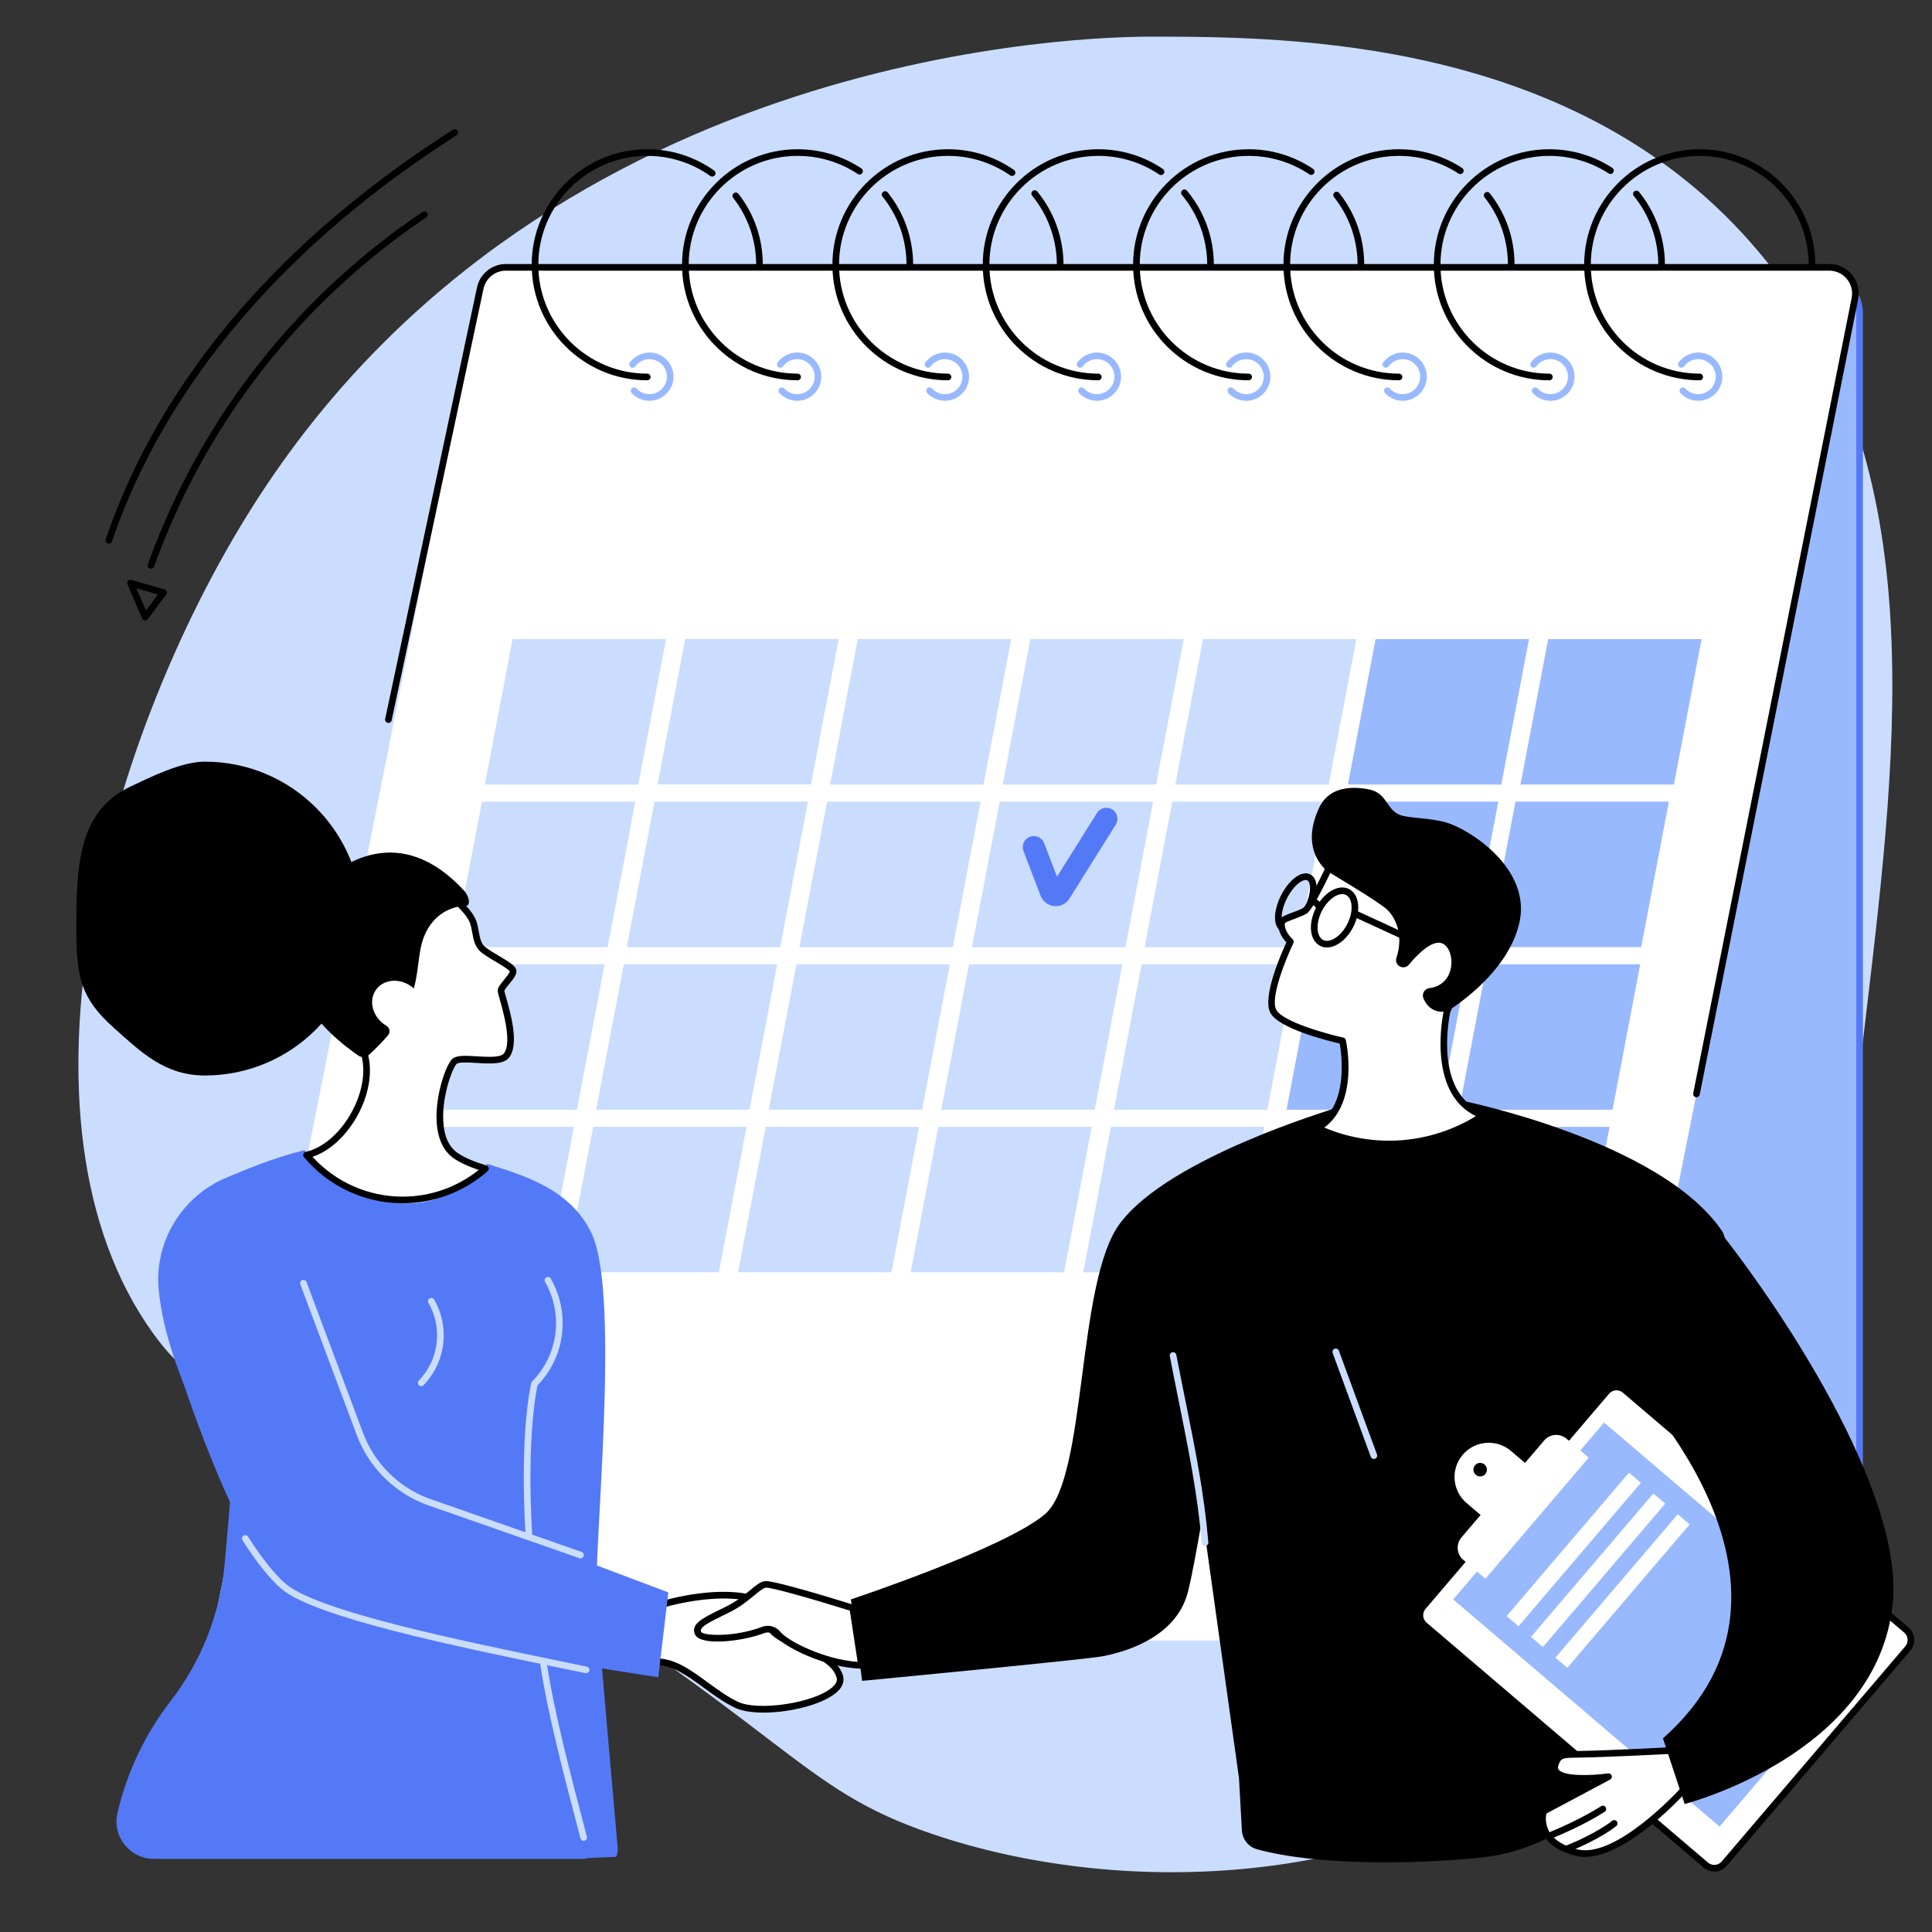 <svg xmlns="http://www.w3.org/2000/svg" xmlns:xlink="http://www.w3.org/1999/xlink" width="768" viewBox="0 0 576 576" height="768" preserveAspectRatio="xMidYMid meet"><rect x="0" y="0" width="576" height="576" fill="#333333" stroke="none"/><defs><clipPath id="a056d83a8e"><path d="M 23 10.801 L 565 10.801 L 565 559 L 23 559 Z M 23 10.801 " clip-rule="nonzero"></path></clipPath></defs><g clip-path="url(#a056d83a8e)"><path fill="#caddff" d="M 343.527 10.922 C 325.945 10.895 165.578 13.367 77.949 146.93 C 31.305 218.027 0.004 334.289 45.73 397.633 C 59.23 416.34 66.309 412.223 138.484 456.504 C 237.555 517.281 237.094 532.93 278.109 546.836 C 331.496 564.941 410.387 564.898 469.477 520.445 C 536.527 470.004 546.441 386.18 556.375 302.227 C 566.121 219.828 575.996 136.352 524.156 74.867 C 470.41 11.129 384.031 10.988 343.527 10.922 " fill-opacity="1" fill-rule="nonzero"></path></g><path fill="#99b9ff" d="M 476.754 466.254 L 544.277 466.254 C 549.871 466.254 554.41 461.758 554.41 456.215 L 554.41 94.332 C 554.41 88.156 549.352 83.145 543.117 83.145 L 372.016 83.145 L 476.754 466.254 " fill-opacity="1" fill-rule="nonzero"></path><path fill="#99b9ff" d="M 554.41 371.543 L 554.41 91.102 C 554.41 90.301 554.324 89.523 554.168 88.773 L 554.41 371.543 " fill-opacity="1" fill-rule="nonzero"></path><path fill="#5479f7" d="M 544.277 467.242 L 476.754 467.242 C 476.211 467.242 475.766 466.797 475.766 466.254 C 475.766 465.707 476.211 465.266 476.754 465.266 L 544.277 465.266 C 549.32 465.266 553.422 461.191 553.422 456.184 L 553.422 93.254 C 553.422 87.609 548.801 83.02 543.121 83.02 L 372.016 83.02 C 371.469 83.02 371.027 82.578 371.027 82.031 C 371.027 81.488 371.469 81.043 372.016 81.043 L 543.121 81.043 C 549.895 81.043 555.398 86.52 555.398 93.254 L 555.398 456.184 C 555.398 462.281 550.41 467.242 544.277 467.242 " fill-opacity="1" fill-rule="nonzero"></path><path fill="#99b9ff" d="M 554.172 88.773 C 553.102 83.656 548.559 79.812 543.121 79.812 L 372.016 79.812 L 554.172 88.773 " fill-opacity="1" fill-rule="nonzero"></path><path fill="#ffffff" d="M 474.566 482.812 C 473.844 486.461 470.641 489.094 466.914 489.094 L 72.367 489.094 C 67.453 489.094 63.762 484.602 64.715 479.785 L 143.164 85.988 C 143.887 82.332 147.09 79.703 150.816 79.703 L 545.367 79.703 C 550.281 79.703 553.969 84.191 553.016 89.012 L 474.566 482.812 " fill-opacity="1" fill-rule="nonzero"></path><path fill="#000000" d="M 505.777 327.137 C 505.715 327.137 505.648 327.129 505.582 327.113 C 505.047 327.012 504.699 326.488 504.809 325.953 L 552.047 88.82 C 552.441 86.816 551.926 84.762 550.629 83.18 C 549.328 81.598 547.41 80.695 545.367 80.695 L 150.816 80.695 C 147.574 80.695 144.766 83 144.137 86.18 L 116.766 214.75 C 116.652 215.285 116.125 215.625 115.594 215.516 C 115.059 215.398 114.715 214.875 114.832 214.336 L 142.195 85.781 C 143.004 81.695 146.629 78.715 150.816 78.715 L 545.367 78.715 C 548.004 78.715 550.48 79.883 552.16 81.922 C 553.828 83.961 554.496 86.617 553.984 89.207 L 506.746 326.34 C 506.652 326.809 506.238 327.137 505.777 327.137 " fill-opacity="1" fill-rule="nonzero"></path><path fill="#caddff" d="M 126.266 330.852 L 134.527 287.48 L 180.266 287.48 L 172.008 330.852 L 126.266 330.852 " fill-opacity="1" fill-rule="nonzero"></path><path fill="#caddff" d="M 177.727 330.852 L 185.984 287.48 L 231.727 287.48 L 223.469 330.852 L 177.727 330.852 " fill-opacity="1" fill-rule="nonzero"></path><path fill="#caddff" d="M 229.184 330.852 L 237.445 287.48 L 283.184 287.48 L 274.922 330.852 L 229.184 330.852 " fill-opacity="1" fill-rule="nonzero"></path><path fill="#caddff" d="M 280.645 330.852 L 288.902 287.48 L 334.645 287.48 L 326.383 330.852 L 280.645 330.852 " fill-opacity="1" fill-rule="nonzero"></path><path fill="#caddff" d="M 332.102 330.852 L 340.359 287.48 L 386.102 287.48 L 377.84 330.852 L 332.102 330.852 " fill-opacity="1" fill-rule="nonzero"></path><path fill="#99b9ff" d="M 383.559 330.848 L 391.816 287.48 L 437.559 287.48 L 429.301 330.848 L 383.559 330.848 " fill-opacity="1" fill-rule="nonzero"></path><path fill="#99b9ff" d="M 435.02 330.852 L 443.277 287.48 L 489.02 287.48 L 480.758 330.852 L 435.02 330.852 " fill-opacity="1" fill-rule="nonzero"></path><path fill="#caddff" d="M 117.117 379.32 L 125.379 335.957 L 171.117 335.957 L 162.859 379.32 L 117.117 379.32 " fill-opacity="1" fill-rule="nonzero"></path><path fill="#caddff" d="M 168.578 379.32 L 176.836 335.957 L 222.578 335.957 L 214.32 379.32 L 168.578 379.32 " fill-opacity="1" fill-rule="nonzero"></path><path fill="#caddff" d="M 220.035 379.32 L 228.293 335.957 L 274.035 335.957 L 265.777 379.32 L 220.035 379.32 " fill-opacity="1" fill-rule="nonzero"></path><path fill="#caddff" d="M 271.496 379.32 L 279.754 335.957 L 325.496 335.957 L 317.234 379.32 L 271.496 379.32 " fill-opacity="1" fill-rule="nonzero"></path><path fill="#caddff" d="M 322.953 379.32 L 331.211 335.957 L 376.953 335.957 L 368.695 379.32 L 322.953 379.32 " fill-opacity="1" fill-rule="nonzero"></path><path fill="#99b9ff" d="M 374.414 379.32 L 382.672 335.957 L 428.414 335.957 L 420.152 379.32 L 374.414 379.32 " fill-opacity="1" fill-rule="nonzero"></path><path fill="#99b9ff" d="M 425.871 379.32 L 434.129 335.957 L 479.867 335.957 L 471.609 379.32 L 425.871 379.32 " fill-opacity="1" fill-rule="nonzero"></path><path fill="#caddff" d="M 144.562 233.902 L 152.824 190.535 L 198.562 190.535 L 190.305 233.902 L 144.562 233.902 " fill-opacity="1" fill-rule="nonzero"></path><path fill="#caddff" d="M 196.043 233.859 L 204.305 190.488 L 250.043 190.488 L 241.785 233.859 L 196.043 233.859 " fill-opacity="1" fill-rule="nonzero"></path><path fill="#caddff" d="M 247.48 233.902 L 255.738 190.535 L 301.48 190.535 L 293.223 233.902 L 247.48 233.902 " fill-opacity="1" fill-rule="nonzero"></path><path fill="#caddff" d="M 298.941 233.902 L 307.199 190.535 L 352.941 190.535 L 344.68 233.902 L 298.941 233.902 " fill-opacity="1" fill-rule="nonzero"></path><path fill="#caddff" d="M 350.395 233.902 L 358.656 190.535 L 404.398 190.535 L 396.137 233.902 L 350.395 233.902 " fill-opacity="1" fill-rule="nonzero"></path><path fill="#99b9ff" d="M 401.859 233.902 L 410.113 190.535 L 455.859 190.535 L 447.594 233.902 L 401.859 233.902 " fill-opacity="1" fill-rule="nonzero"></path><path fill="#99b9ff" d="M 453.312 233.902 L 461.574 190.535 L 507.312 190.535 L 499.055 233.902 L 453.312 233.902 " fill-opacity="1" fill-rule="nonzero"></path><path fill="#caddff" d="M 135.414 282.375 L 143.676 239.008 L 189.414 239.008 L 181.156 282.375 L 135.414 282.375 " fill-opacity="1" fill-rule="nonzero"></path><path fill="#caddff" d="M 186.875 282.375 L 195.133 239.008 L 240.875 239.008 L 232.613 282.375 L 186.875 282.375 " fill-opacity="1" fill-rule="nonzero"></path><path fill="#caddff" d="M 238.332 282.375 L 246.59 239.008 L 292.332 239.008 L 284.074 282.375 L 238.332 282.375 " fill-opacity="1" fill-rule="nonzero"></path><path fill="#caddff" d="M 289.789 282.375 L 298.051 239.008 L 343.789 239.008 L 335.531 282.375 L 289.789 282.375 " fill-opacity="1" fill-rule="nonzero"></path><path fill="#caddff" d="M 341.25 282.375 L 349.508 239.008 L 395.25 239.008 L 386.988 282.375 L 341.25 282.375 " fill-opacity="1" fill-rule="nonzero"></path><path fill="#99b9ff" d="M 443.555 282.375 L 451.816 239.008 L 497.555 239.008 L 489.297 282.375 L 443.555 282.375 " fill-opacity="1" fill-rule="nonzero"></path><path fill="#99b9ff" d="M 392.711 282.375 L 400.969 239.008 L 446.707 239.008 L 438.449 282.375 L 392.711 282.375 " fill-opacity="1" fill-rule="nonzero"></path><path fill="#000000" d="M 226.426 79.926 C 225.883 79.926 225.438 79.484 225.438 78.938 C 225.438 71.637 223.07 64.742 218.59 58.996 C 218.254 58.562 218.332 57.945 218.762 57.609 C 219.195 57.273 219.816 57.352 220.152 57.781 C 224.902 63.875 227.418 71.191 227.418 78.938 C 227.418 79.484 226.973 79.926 226.426 79.926 " fill-opacity="1" fill-rule="nonzero"></path><path fill="#000000" d="M 192.969 113.379 C 173.973 113.379 158.52 97.93 158.52 78.938 C 158.52 59.945 173.973 44.496 192.969 44.496 C 200.164 44.496 207.059 46.695 212.906 50.848 C 213.352 51.164 213.453 51.781 213.137 52.227 C 212.82 52.672 212.203 52.777 211.758 52.461 C 206.25 48.543 199.75 46.477 192.969 46.477 C 175.066 46.477 160.496 61.035 160.496 78.938 C 160.496 96.836 175.066 111.398 192.969 111.398 C 193.516 111.398 193.957 111.844 193.957 112.387 C 193.957 112.934 193.516 113.379 192.969 113.379 " fill-opacity="1" fill-rule="nonzero"></path><path fill="#000000" d="M 271.254 79.926 C 270.707 79.926 270.262 79.484 270.262 78.938 C 270.262 71.461 267.789 64.434 263.113 58.613 C 262.773 58.191 262.84 57.566 263.266 57.227 C 263.691 56.883 264.312 56.949 264.656 57.379 C 269.551 63.457 272.242 71.117 272.242 78.938 C 272.242 79.484 271.801 79.926 271.254 79.926 " fill-opacity="1" fill-rule="nonzero"></path><path fill="#000000" d="M 237.793 113.379 C 218.797 113.379 203.344 97.93 203.344 78.938 C 203.344 59.945 218.797 44.496 237.793 44.496 C 244.594 44.496 251.164 46.477 256.809 50.215 C 257.266 50.516 257.387 51.129 257.086 51.586 C 256.781 52.043 256.168 52.164 255.715 51.859 C 250.398 48.336 244.199 46.477 237.793 46.477 C 219.891 46.477 205.324 61.035 205.324 78.938 C 205.324 96.836 219.891 111.398 237.793 111.398 C 238.34 111.398 238.781 111.844 238.781 112.387 C 238.781 112.934 238.34 113.379 237.793 113.379 " fill-opacity="1" fill-rule="nonzero"></path><path fill="#000000" d="M 316.078 79.926 C 315.535 79.926 315.086 79.48 315.086 78.938 C 315.086 71.441 312.473 64.125 307.723 58.344 C 307.375 57.922 307.434 57.301 307.855 56.953 C 308.281 56.605 308.906 56.668 309.25 57.09 C 314.293 63.227 317.07 70.98 317.07 78.938 C 317.07 79.48 316.629 79.926 316.078 79.926 " fill-opacity="1" fill-rule="nonzero"></path><path fill="#000000" d="M 282.621 113.379 C 263.625 113.379 248.172 97.93 248.172 78.938 C 248.172 59.945 263.625 44.496 282.621 44.496 C 289.703 44.496 296.508 46.629 302.297 50.668 C 302.742 50.98 302.859 51.594 302.539 52.043 C 302.23 52.488 301.613 52.598 301.164 52.285 C 295.707 48.484 289.297 46.477 282.621 46.477 C 264.715 46.477 250.148 61.035 250.148 78.938 C 250.148 96.836 264.715 111.398 282.621 111.398 C 283.164 111.398 283.609 111.844 283.609 112.387 C 283.609 112.934 283.164 113.379 282.621 113.379 " fill-opacity="1" fill-rule="nonzero"></path><path fill="#000000" d="M 360.906 79.926 C 360.359 79.926 359.914 79.484 359.914 78.938 C 359.914 71.336 357.234 63.941 352.363 58.121 C 352.012 57.703 352.066 57.078 352.484 56.727 C 352.906 56.375 353.527 56.43 353.879 56.852 C 359.051 63.027 361.891 70.871 361.891 78.938 C 361.891 79.484 361.453 79.926 360.906 79.926 " fill-opacity="1" fill-rule="nonzero"></path><path fill="#000000" d="M 327.445 113.379 C 308.445 113.379 292.996 97.93 292.996 78.938 C 292.996 59.945 308.445 44.496 327.445 44.496 C 334.348 44.496 341.004 46.531 346.703 50.379 C 347.156 50.684 347.277 51.301 346.969 51.75 C 346.664 52.203 346.055 52.324 345.598 52.02 C 340.23 48.395 333.949 46.477 327.445 46.477 C 309.539 46.477 294.977 61.035 294.977 78.938 C 294.977 96.836 309.539 111.398 327.445 111.398 C 327.992 111.398 328.438 111.844 328.438 112.387 C 328.438 112.934 327.992 113.379 327.445 113.379 " fill-opacity="1" fill-rule="nonzero"></path><path fill="#000000" d="M 405.73 79.93 C 405.184 79.93 404.742 79.484 404.742 78.938 C 404.742 71.531 402.312 64.559 397.711 58.766 C 397.375 58.34 397.445 57.719 397.871 57.379 C 398.301 57.039 398.922 57.109 399.262 57.535 C 404.141 63.68 406.715 71.082 406.715 78.938 C 406.715 79.484 406.273 79.93 405.73 79.93 " fill-opacity="1" fill-rule="nonzero"></path><path fill="#000000" d="M 372.27 113.379 C 353.273 113.379 337.82 97.93 337.82 78.938 C 337.82 59.945 353.273 44.496 372.27 44.496 C 379.148 44.496 385.785 46.516 391.469 50.336 C 391.922 50.641 392.043 51.254 391.738 51.711 C 391.43 52.164 390.816 52.281 390.363 51.977 C 385.008 48.379 378.75 46.477 372.27 46.477 C 354.367 46.477 339.801 61.035 339.801 78.938 C 339.801 96.836 354.367 111.398 372.27 111.398 C 372.82 111.398 373.258 111.844 373.258 112.387 C 373.258 112.934 372.82 113.379 372.27 113.379 " fill-opacity="1" fill-rule="nonzero"></path><path fill="#000000" d="M 450.555 79.93 C 450.008 79.93 449.566 79.484 449.566 78.938 C 449.566 71.57 447.16 64.625 442.609 58.852 C 442.266 58.426 442.34 57.801 442.77 57.465 C 443.199 57.125 443.82 57.199 444.156 57.629 C 448.992 63.754 451.543 71.121 451.543 78.938 C 451.543 79.484 451.102 79.93 450.555 79.93 " fill-opacity="1" fill-rule="nonzero"></path><path fill="#000000" d="M 417.094 113.379 C 398.102 113.379 382.648 97.93 382.648 78.938 C 382.648 59.945 398.102 44.496 417.094 44.496 C 423.812 44.496 430.328 46.43 435.918 50.09 C 436.379 50.387 436.508 51.004 436.207 51.457 C 435.906 51.918 435.293 52.043 434.844 51.742 C 429.566 48.297 423.434 46.477 417.094 46.477 C 399.191 46.477 384.629 61.035 384.629 78.938 C 384.629 96.836 399.191 111.398 417.094 111.398 C 417.641 111.398 418.086 111.844 418.086 112.387 C 418.086 112.934 417.641 113.379 417.094 113.379 " fill-opacity="1" fill-rule="nonzero"></path><path fill="#000000" d="M 495.383 79.926 C 494.836 79.926 494.395 79.484 494.395 78.938 C 494.395 71.48 491.805 64.199 487.102 58.438 C 486.758 58.012 486.82 57.387 487.242 57.043 C 487.664 56.699 488.285 56.766 488.629 57.184 C 493.621 63.301 496.371 71.027 496.371 78.938 C 496.371 79.484 495.93 79.926 495.383 79.926 " fill-opacity="1" fill-rule="nonzero"></path><path fill="#000000" d="M 461.922 113.379 C 442.926 113.379 427.473 97.93 427.473 78.938 C 427.473 59.945 442.926 44.496 461.922 44.496 C 468.609 44.496 475.098 46.414 480.68 50.043 C 481.141 50.344 481.27 50.957 480.969 51.414 C 480.672 51.871 480.059 52 479.602 51.703 C 474.34 48.285 468.227 46.477 461.922 46.477 C 444.016 46.477 429.453 61.035 429.453 78.938 C 429.453 96.836 444.016 111.398 461.922 111.398 C 462.469 111.398 462.91 111.844 462.91 112.387 C 462.91 112.934 462.469 113.379 461.922 113.379 " fill-opacity="1" fill-rule="nonzero"></path><path fill="#000000" d="M 506.75 113.379 C 487.754 113.379 472.297 97.93 472.297 78.938 C 472.297 59.949 487.754 44.5 506.75 44.5 C 525.742 44.5 541.195 59.949 541.195 78.938 C 541.195 79.484 540.754 79.93 540.203 79.93 C 539.664 79.93 539.219 79.484 539.219 78.938 C 539.219 61.039 524.652 46.477 506.75 46.477 C 488.844 46.477 474.273 61.039 474.273 78.938 C 474.273 96.84 488.844 111.398 506.75 111.398 C 507.297 111.398 507.734 111.844 507.734 112.391 C 507.734 112.938 507.297 113.379 506.75 113.379 " fill-opacity="1" fill-rule="nonzero"></path><path fill="#99b9ff" d="M 193.613 119.492 C 191.602 119.492 189.668 118.645 188.309 117.164 C 187.938 116.758 187.965 116.133 188.367 115.762 C 188.77 115.395 189.398 115.422 189.766 115.824 C 190.754 116.898 192.152 117.512 193.613 117.512 C 196.488 117.512 198.832 115.172 198.832 112.297 C 198.832 109.422 196.488 107.078 193.613 107.078 C 191.953 107.078 190.375 107.879 189.398 109.223 C 189.074 109.664 188.453 109.758 188.016 109.438 C 187.574 109.113 187.477 108.496 187.801 108.055 C 189.152 106.207 191.324 105.102 193.613 105.102 C 197.582 105.102 200.809 108.328 200.809 112.297 C 200.809 116.266 197.582 119.492 193.613 119.492 " fill-opacity="1" fill-rule="nonzero"></path><path fill="#99b9ff" d="M 237.664 119.492 C 235.652 119.492 233.719 118.645 232.359 117.16 C 231.992 116.758 232.02 116.133 232.422 115.762 C 232.824 115.395 233.449 115.422 233.82 115.824 C 234.805 116.898 236.207 117.512 237.664 117.512 C 240.539 117.512 242.883 115.172 242.883 112.297 C 242.883 109.422 240.539 107.078 237.664 107.078 C 236.004 107.078 234.43 107.879 233.449 109.223 C 233.125 109.664 232.504 109.758 232.066 109.438 C 231.625 109.113 231.527 108.496 231.852 108.055 C 233.203 106.207 235.375 105.102 237.664 105.102 C 241.633 105.102 244.859 108.328 244.859 112.297 C 244.859 116.266 241.633 119.492 237.664 119.492 " fill-opacity="1" fill-rule="nonzero"></path><path fill="#99b9ff" d="M 281.715 119.492 C 279.703 119.492 277.77 118.645 276.41 117.164 C 276.039 116.758 276.066 116.133 276.473 115.762 C 276.875 115.395 277.504 115.422 277.867 115.824 C 278.855 116.898 280.258 117.512 281.715 117.512 C 284.594 117.512 286.934 115.172 286.934 112.297 C 286.934 109.422 284.594 107.078 281.715 107.078 C 280.059 107.078 278.48 107.879 277.5 109.223 C 277.176 109.664 276.559 109.758 276.117 109.438 C 275.676 109.113 275.578 108.496 275.902 108.055 C 277.254 106.207 279.43 105.102 281.715 105.102 C 285.684 105.102 288.91 108.328 288.91 112.297 C 288.91 116.266 285.684 119.492 281.715 119.492 " fill-opacity="1" fill-rule="nonzero"></path><path fill="#99b9ff" d="M 327.027 119.492 C 325.02 119.492 323.086 118.645 321.727 117.164 C 321.359 116.758 321.383 116.133 321.785 115.762 C 322.191 115.395 322.816 115.422 323.184 115.824 C 324.172 116.898 325.57 117.512 327.027 117.512 C 329.906 117.512 332.246 115.172 332.246 112.297 C 332.246 109.422 329.906 107.078 327.027 107.078 C 325.371 107.078 323.793 107.879 322.816 109.223 C 322.492 109.664 321.875 109.758 321.434 109.438 C 320.992 109.113 320.895 108.496 321.219 108.055 C 322.566 106.207 324.742 105.102 327.027 105.102 C 331 105.102 334.227 108.328 334.227 112.297 C 334.227 116.266 331 119.492 327.027 119.492 " fill-opacity="1" fill-rule="nonzero"></path><path fill="#99b9ff" d="M 371.547 119.492 C 369.535 119.492 367.605 118.645 366.246 117.164 C 365.875 116.758 365.902 116.133 366.305 115.762 C 366.707 115.395 367.336 115.422 367.703 115.824 C 368.688 116.898 370.09 117.512 371.547 117.512 C 374.426 117.512 376.766 115.172 376.766 112.297 C 376.766 109.422 374.426 107.078 371.547 107.078 C 369.891 107.078 368.312 107.879 367.332 109.223 C 367.008 109.664 366.387 109.758 365.949 109.438 C 365.508 109.113 365.414 108.496 365.734 108.055 C 367.086 106.207 369.258 105.102 371.547 105.102 C 375.516 105.102 378.742 108.328 378.742 112.297 C 378.742 116.266 375.516 119.492 371.547 119.492 " fill-opacity="1" fill-rule="nonzero"></path><path fill="#99b9ff" d="M 418.191 119.492 C 416.18 119.492 414.25 118.645 412.887 117.164 C 412.52 116.758 412.547 116.133 412.949 115.762 C 413.352 115.395 413.977 115.422 414.344 115.824 C 415.332 116.898 416.73 117.512 418.191 117.512 C 421.066 117.512 423.41 115.172 423.41 112.297 C 423.41 109.422 421.066 107.078 418.191 107.078 C 416.531 107.078 414.957 107.879 413.977 109.223 C 413.656 109.664 413.031 109.758 412.594 109.438 C 412.152 109.113 412.055 108.496 412.375 108.055 C 413.734 106.207 415.902 105.102 418.191 105.102 C 422.16 105.102 425.387 108.328 425.387 112.297 C 425.387 116.266 422.16 119.492 418.191 119.492 " fill-opacity="1" fill-rule="nonzero"></path><path fill="#99b9ff" d="M 462.242 119.492 C 460.23 119.492 458.301 118.645 456.938 117.164 C 456.57 116.758 456.598 116.133 457 115.762 C 457.402 115.395 458.027 115.422 458.398 115.824 C 459.383 116.898 460.785 117.512 462.242 117.512 C 465.117 117.512 467.461 115.172 467.461 112.297 C 467.461 109.422 465.117 107.078 462.242 107.078 C 460.582 107.078 459.008 107.879 458.027 109.223 C 457.703 109.664 457.086 109.758 456.645 109.438 C 456.207 109.113 456.109 108.496 456.43 108.055 C 457.781 106.207 459.953 105.102 462.242 105.102 C 466.211 105.102 469.438 108.328 469.438 112.297 C 469.438 116.266 466.211 119.492 462.242 119.492 " fill-opacity="1" fill-rule="nonzero"></path><path fill="#99b9ff" d="M 506.297 119.488 C 504.285 119.488 502.355 118.641 500.996 117.16 C 500.625 116.754 500.652 116.133 501.055 115.762 C 501.453 115.395 502.082 115.418 502.453 115.82 C 503.434 116.898 504.84 117.516 506.297 117.516 C 509.176 117.516 511.516 115.172 511.516 112.293 C 511.516 109.418 509.176 107.078 506.297 107.078 C 504.637 107.078 503.062 107.879 502.082 109.219 C 501.758 109.664 501.141 109.758 500.699 109.434 C 500.258 109.109 500.164 108.492 500.484 108.051 C 501.836 106.203 504.008 105.098 506.297 105.098 C 510.266 105.098 513.492 108.328 513.492 112.293 C 513.492 116.262 510.266 119.488 506.297 119.488 " fill-opacity="1" fill-rule="nonzero"></path><path fill="#5479f7" d="M 314.758 270.16 C 314.461 270.16 314.168 270.137 313.867 270.078 C 312.168 269.758 310.77 268.559 310.199 266.93 L 305.141 253.734 C 304.488 252.035 305.336 250.129 307.035 249.477 C 308.738 248.824 310.645 249.672 311.297 251.375 L 315.137 261.387 L 327.059 242.363 C 328.023 240.82 330.059 240.352 331.602 241.316 C 333.148 242.285 333.613 244.32 332.645 245.863 L 318.629 268.234 L 318.492 268.398 C 317.566 269.523 316.188 270.16 314.758 270.16 " fill-opacity="1" fill-rule="nonzero"></path><path fill="#000000" d="M 47.055 164.117 C 46.938 164.117 46.816 164.094 46.699 164.047 C 46.188 163.848 45.938 163.273 46.133 162.766 C 61.363 123.711 87.594 90.227 121.984 65.934 C 123.289 65.012 124.633 64.082 125.977 63.18 C 126.426 62.875 127.043 62.992 127.348 63.445 C 127.652 63.898 127.535 64.512 127.082 64.82 C 125.75 65.715 124.418 66.633 123.125 67.547 C 89.051 91.617 63.066 124.793 47.977 163.484 C 47.824 163.875 47.453 164.117 47.055 164.117 " fill-opacity="1" fill-rule="nonzero"></path><path fill="#000000" d="M 45.023 169.547 C 44.914 169.547 44.801 169.527 44.691 169.488 C 44.176 169.305 43.906 168.738 44.094 168.223 C 44.738 166.422 45.426 164.586 46.133 162.766 C 46.336 162.258 46.91 162.004 47.418 162.203 C 47.926 162.402 48.176 162.973 47.98 163.484 C 47.273 165.289 46.594 167.105 45.953 168.891 C 45.809 169.297 45.43 169.547 45.023 169.547 " fill-opacity="1" fill-rule="nonzero"></path><path fill="#000000" d="M 32.445 162.059 C 32.34 162.059 32.234 162.043 32.129 162.008 C 31.609 161.832 31.332 161.27 31.512 160.754 C 39.789 136.52 53.227 113.57 71.453 92.539 C 88.594 72.762 109.988 54.641 135.051 38.664 C 135.512 38.375 136.121 38.508 136.414 38.969 C 136.711 39.426 136.574 40.039 136.113 40.332 C 84.785 73.047 49.262 114.91 33.383 161.391 C 33.242 161.805 32.859 162.059 32.445 162.059 " fill-opacity="1" fill-rule="nonzero"></path><path fill="#000000" d="M 40.66 175.379 L 43.523 182.02 L 47.094 177.234 Z M 43.293 184.973 C 43.254 184.973 43.215 184.969 43.176 184.965 C 42.828 184.922 42.523 184.699 42.383 184.371 L 38.012 174.238 C 37.863 173.887 37.93 173.48 38.18 173.195 C 38.434 172.906 38.828 172.793 39.195 172.898 L 49.016 175.727 C 49.328 175.816 49.574 176.055 49.68 176.363 C 49.781 176.668 49.727 177.012 49.535 177.273 L 44.086 184.574 C 43.898 184.824 43.602 184.973 43.293 184.973 " fill-opacity="1" fill-rule="nonzero"></path><path fill="#5479f7" d="M 69.168 441.266 L 67.02 465.844 C 65.703 480.879 60.094 495.219 50.855 507.16 C 43.141 517.133 37.797 528.543 35.016 540.543 C 33.398 547.527 38.727 554.191 45.895 554.191 L 174.223 554.191 L 175.438 553.938 L 183.383 553.609 C 184.031 553.609 184.234 551.715 184.176 551.07 C 183.426 542.59 178.906 491.566 177.887 477.98 C 176.773 463.148 185.145 386.832 176.457 367.91 C 170.121 354.117 154.984 350.109 145.281 347.008 C 137.949 353.449 132.121 358.781 121.594 358.781 C 108.785 358.781 98.387 352.023 90.75 342.922 C 81.691 345.129 73.223 348.703 67.586 351.059 C 54.297 356.605 45.973 370.102 47.305 384.43 C 49.746 410.621 69.168 441.266 69.168 441.266 " fill-opacity="1" fill-rule="nonzero"></path><path fill="#ffffff" d="M 197.938 478.195 C 197.938 478.195 214.57 473.219 225.742 476.98 C 225.742 476.98 227.078 484.145 231.812 487.539 C 236.547 490.941 248.445 493.004 250.387 499.922 C 252.328 506.844 228.047 512.184 219.672 508.297 C 211.293 504.414 204.008 495.434 195.875 495.434 C 187.742 495.434 197.938 478.195 197.938 478.195 " fill-opacity="1" fill-rule="nonzero"></path><path fill="#000000" d="M 198.594 479.039 C 196 483.508 192.621 491.137 194.047 493.637 C 194.242 493.98 194.648 494.441 195.875 494.441 C 201.238 494.441 206.012 497.934 211.062 501.629 C 213.977 503.762 216.988 505.965 220.086 507.402 C 226.191 510.227 242.637 507.723 248.02 503.137 C 249.223 502.117 249.699 501.125 249.438 500.188 C 248.254 495.977 242.656 493.625 237.719 491.551 C 235.223 490.504 232.863 489.512 231.234 488.348 C 226.996 485.301 225.336 479.598 224.898 477.746 C 215.07 474.738 201.039 478.359 198.594 479.039 Z M 227.668 510.59 C 224.324 510.59 221.324 510.152 219.254 509.195 C 215.98 507.676 212.887 505.414 209.895 503.227 C 205.109 499.727 200.59 496.422 195.875 496.422 C 193.793 496.422 192.797 495.438 192.324 494.613 C 189.82 490.223 196.336 478.961 197.086 477.695 C 197.215 477.48 197.418 477.32 197.656 477.246 C 198.348 477.043 214.719 472.227 226.059 476.043 C 226.395 476.16 226.648 476.449 226.715 476.797 C 226.727 476.867 228.043 483.617 232.391 486.738 C 233.836 487.773 236.094 488.727 238.484 489.727 C 243.836 491.973 249.898 494.523 251.344 499.656 C 251.68 500.852 251.598 502.691 249.301 504.648 C 245.078 508.242 235.438 510.59 227.668 510.59 " fill-opacity="1" fill-rule="nonzero"></path><path fill="#5479f7" d="M 90.469 382.582 L 107.297 427.508 C 110.773 436.801 118.094 444.137 127.379 447.641 L 199.254 474.758 L 196.266 500.043 C 196.266 500.043 100.738 486.195 84.758 473.121 C 69.801 460.887 52.938 407.055 52.938 407.055 L 90.469 382.582 " fill-opacity="1" fill-rule="nonzero"></path><path fill="#caddff" d="M 174.746 498.848 C 174.68 498.848 174.609 498.84 174.543 498.824 C 172.043 498.305 169.434 497.766 166.742 497.211 C 136.211 490.914 94.398 482.285 84.129 473.891 C 80.781 471.148 76.465 465.797 72.297 459.207 C 72.004 458.746 72.141 458.137 72.605 457.844 C 73.062 457.551 73.676 457.691 73.969 458.148 C 78.027 464.566 82.191 469.746 85.383 472.355 C 95.273 480.449 136.812 489.016 167.141 495.273 C 169.832 495.832 172.445 496.367 174.945 496.891 C 175.48 497 175.824 497.523 175.715 498.059 C 175.617 498.527 175.203 498.848 174.746 498.848 " fill-opacity="1" fill-rule="nonzero"></path><path fill="#caddff" d="M 173.059 464.609 C 172.949 464.609 172.84 464.59 172.73 464.551 L 127.051 448.57 C 117.477 444.961 109.949 437.414 106.367 427.855 L 89.543 382.93 C 89.352 382.414 89.609 381.848 90.121 381.656 C 90.637 381.465 91.203 381.723 91.395 382.234 L 108.223 427.16 C 111.602 436.184 118.711 443.309 127.727 446.711 L 173.387 462.684 C 173.902 462.863 174.172 463.43 173.992 463.945 C 173.852 464.352 173.469 464.609 173.059 464.609 " fill-opacity="1" fill-rule="nonzero"></path><path fill="#caddff" d="M 174.016 548.816 C 173.578 548.816 173.18 548.523 173.062 548.078 L 172.98 547.773 C 167.984 528.77 163.262 510.816 161 495.777 C 160.918 495.238 161.289 494.734 161.832 494.652 C 162.371 494.57 162.875 494.941 162.957 495.484 C 165.203 510.418 169.91 528.32 174.895 547.273 L 174.973 547.574 C 175.113 548.105 174.797 548.645 174.27 548.781 C 174.184 548.805 174.102 548.816 174.016 548.816 " fill-opacity="1" fill-rule="nonzero"></path><path fill="#caddff" d="M 157.688 458.711 C 157.168 458.711 156.73 458.305 156.699 457.781 C 154.867 427.156 158.238 412.926 158.383 412.332 C 158.512 411.805 159.043 411.477 159.578 411.609 C 160.109 411.738 160.434 412.273 160.305 412.801 C 160.27 412.945 156.863 427.387 158.676 457.664 C 158.707 458.207 158.293 458.676 157.746 458.711 C 157.727 458.711 157.707 458.711 157.688 458.711 " fill-opacity="1" fill-rule="nonzero"></path><path fill="#caddff" d="M 125.574 413.262 C 125.328 413.262 125.078 413.168 124.887 412.984 C 124.496 412.605 124.484 411.98 124.863 411.586 C 128.375 407.949 130.309 403.16 130.309 398.102 C 130.309 394.703 129.422 391.363 127.738 388.434 C 127.465 387.961 127.629 387.359 128.102 387.086 C 128.574 386.812 129.18 386.973 129.453 387.449 C 131.309 390.676 132.289 394.355 132.289 398.102 C 132.289 403.672 130.156 408.949 126.285 412.961 C 126.094 413.16 125.836 413.262 125.574 413.262 " fill-opacity="1" fill-rule="nonzero"></path><path fill="#caddff" d="M 159.555 413.324 C 159.309 413.324 159.062 413.234 158.871 413.047 C 158.477 412.668 158.465 412.043 158.844 411.648 C 163.312 407.02 165.777 400.926 165.777 394.488 C 165.777 390.164 164.645 385.914 162.5 382.188 C 162.23 381.711 162.391 381.109 162.867 380.836 C 163.34 380.562 163.941 380.73 164.215 381.203 C 166.531 385.227 167.754 389.82 167.754 394.488 C 167.754 401.441 165.098 408.023 160.27 413.023 C 160.074 413.223 159.816 413.324 159.555 413.324 " fill-opacity="1" fill-rule="nonzero"></path><path fill="#ffffff" d="M 152.973 289.465 C 152.828 287.879 145.195 284.57 143.465 282.551 C 141.734 280.535 142.023 277.508 141.016 274.773 C 140.008 272.035 136.215 268.699 136.215 268.699 C 115.02 243.09 91.133 271.402 91.133 271.402 C 86.074 278.461 87.887 288.84 90.402 294.738 C 95.273 306.156 108.664 314.195 108.664 314.195 C 108.805 314.773 108.926 315.344 109.023 315.898 C 110.934 326.629 102.281 341.73 91.688 344.289 C 91.59 344.312 91.496 344.34 91.398 344.363 C 98.262 352.539 108.551 357.75 120.066 357.75 C 129.527 357.75 138.141 354.211 144.73 348.422 C 141.492 347.391 138.461 346.293 135.945 344.602 C 126.668 338.348 133.234 318.277 135.539 316.402 C 137.844 314.531 148.66 317.73 151.02 314.664 C 154.5 310.141 149.371 296.668 149.371 295.371 C 149.371 294.758 150.219 293.75 151.09 292.695 C 152.055 291.527 153.051 290.297 152.973 289.465 " fill-opacity="1" fill-rule="nonzero"></path><path fill="#000000" d="M 152.012 289.652 Z M 93.176 344.891 C 100.082 352.453 109.797 356.762 120.066 356.762 C 128.301 356.762 136.281 353.949 142.73 348.805 C 140.254 347.965 137.625 346.926 135.395 345.422 C 132.207 343.273 130.398 339.371 130.168 334.141 C 129.809 326.117 133.121 317.094 134.918 315.633 C 136.234 314.562 138.988 314.734 142.176 314.926 C 145.324 315.121 149.238 315.355 150.234 314.062 C 152.656 310.918 150.098 301.859 149.004 297.992 C 148.562 296.426 148.383 295.773 148.383 295.371 C 148.383 294.465 149.094 293.559 150.254 292.152 L 150.324 292.066 C 150.812 291.477 151.934 290.121 151.988 289.609 C 151.617 288.984 149.23 287.57 147.641 286.625 C 145.559 285.387 143.594 284.223 142.715 283.195 C 141.469 281.742 141.133 279.902 140.812 278.125 C 140.629 277.117 140.441 276.074 140.086 275.117 C 139.18 272.648 135.594 269.473 135.559 269.441 C 135.52 269.406 135.484 269.371 135.453 269.328 C 129.789 262.484 123.422 258.996 116.531 258.965 C 116.496 258.965 116.465 258.965 116.434 258.965 C 103.371 258.965 92.492 271.336 91.91 272.012 C 86.914 279.031 89.18 289.355 91.312 294.352 C 96.004 305.344 109.043 313.266 109.176 313.344 C 109.402 313.48 109.562 313.703 109.629 313.961 C 109.77 314.539 109.891 315.133 109.996 315.723 C 112 326.992 103.492 341.453 93.176 344.891 Z M 120.066 358.738 C 108.695 358.738 97.969 353.73 90.641 345 C 90.422 344.734 90.352 344.379 90.457 344.055 C 90.566 343.73 90.832 343.484 91.164 343.402 L 91.461 343.328 C 101.254 340.961 109.938 326.695 108.051 316.07 C 107.977 315.652 107.891 315.234 107.797 314.82 C 105.562 313.414 94.043 305.785 89.492 295.129 C 87.195 289.742 84.785 278.562 90.328 270.824 C 90.344 270.801 90.359 270.781 90.375 270.762 C 90.852 270.199 102.164 256.988 116.43 256.988 C 116.469 256.988 116.504 256.988 116.539 256.988 C 124.023 257.023 130.887 260.734 136.926 268.008 C 137.449 268.473 140.922 271.656 141.941 274.43 C 142.355 275.551 142.559 276.68 142.758 277.773 C 143.059 279.43 143.32 280.863 144.215 281.91 C 144.883 282.691 146.887 283.875 148.648 284.922 C 152.055 286.945 153.84 288.059 153.957 289.375 C 154.066 290.543 153.152 291.75 151.852 293.324 L 151.777 293.41 C 151.238 294.066 150.422 295.055 150.359 295.402 C 150.379 295.582 150.648 296.535 150.91 297.457 C 152.277 302.305 154.828 311.336 151.805 315.266 C 150.168 317.395 146.043 317.145 142.059 316.902 C 139.75 316.758 136.883 316.586 136.164 317.168 C 135.051 318.074 131.801 326.363 132.145 334.051 C 132.348 338.699 133.816 341.973 136.5 343.781 C 138.781 345.32 141.562 346.371 145.031 347.48 C 145.371 347.59 145.625 347.871 145.699 348.223 C 145.773 348.566 145.652 348.93 145.383 349.168 C 138.359 355.34 129.367 358.738 120.066 358.738 " fill-opacity="1" fill-rule="nonzero"></path><path fill="#000000" d="M 22.77 277.508 C 22.77 258.762 23.016 241.941 38.938 234.477 C 44.965 231.652 54.004 227.078 61.098 227.078 C 86.938 227.078 107.891 248.023 107.891 273.859 C 107.891 299.695 86.938 320.641 61.098 320.641 C 49.098 320.641 42.047 313.695 33.766 306.273 C 24.207 297.711 22.77 291.348 22.77 277.508 " fill-opacity="1" fill-rule="nonzero"></path><path fill="#000000" d="M 138.578 265.766 C 119.129 244.492 101.211 257.625 93.883 264.949 C 90.895 267.938 88.562 271.547 87.383 275.598 C 85.066 283.551 87.281 290.508 89.355 295.375 C 93.406 304.867 103.074 312.137 106.914 314.75 C 107.859 315.391 109.117 315.289 109.961 314.52 C 112.215 312.469 114.098 310.516 115.684 308.645 C 116.434 307.758 116.219 306.418 115.215 305.828 C 114.941 305.668 114.668 305.492 114.406 305.297 C 110.883 302.684 109.879 298.07 112.164 294.988 C 114.449 291.902 119.16 291.52 122.684 294.129 C 122.926 294.312 123.156 294.504 123.375 294.703 C 125.133 288.281 124.523 283.008 126.922 278.078 C 130.328 271.078 136.465 270.047 139.406 269.977 C 140.652 268.496 138.578 265.766 138.578 265.766 " fill-opacity="1" fill-rule="nonzero"></path><path fill="#ffffff" d="M 254.25 479.418 C 254.25 479.418 230.477 471.996 228.172 472.359 C 225.863 472.727 222.949 476.852 217.121 479.762 C 211.293 482.676 206.922 484.375 208.137 486.926 C 209.215 489.191 219.891 488.867 227.535 485.957 C 229.074 485.367 230.832 485.855 231.875 487.129 C 234.434 490.242 246.191 496.18 256.848 496.516 L 254.25 479.418 " fill-opacity="1" fill-rule="nonzero"></path><path fill="#000000" d="M 228.887 484.719 C 230.305 484.719 231.691 485.348 232.641 486.5 C 234.992 489.363 245.84 494.766 255.688 495.465 L 253.363 480.176 C 242.211 476.707 229.797 473.16 228.316 473.34 C 227.5 473.469 226.277 474.473 224.871 475.641 C 223.027 477.168 220.734 479.062 217.562 480.648 C 216.848 481.008 216.152 481.348 215.488 481.672 C 211.086 483.824 208.418 485.215 209.031 486.5 C 209.668 487.742 219.059 488.125 227.18 485.031 C 227.738 484.82 228.312 484.719 228.887 484.719 Z M 256.848 497.504 C 256.836 497.504 256.828 497.504 256.816 497.504 C 245.727 497.152 233.699 490.906 231.113 487.758 C 230.32 486.797 229.027 486.445 227.887 486.879 C 221.074 489.473 208.859 490.746 207.242 487.352 C 205.758 484.23 209.473 482.41 214.617 479.895 C 215.277 479.574 215.969 479.234 216.68 478.879 C 219.645 477.398 221.844 475.578 223.605 474.117 C 225.375 472.656 226.652 471.598 228.016 471.383 C 230.383 471.023 248.914 476.715 254.543 478.473 C 254.902 478.586 255.168 478.891 255.227 479.266 L 257.828 496.367 C 257.867 496.656 257.781 496.953 257.586 497.172 C 257.398 497.383 257.129 497.504 256.848 497.504 " fill-opacity="1" fill-rule="nonzero"></path><path fill="#000000" d="M 513.367 366.965 C 495.016 339.988 435.465 328.066 435.414 328.047 C 430.93 331.051 403.109 332.945 397.84 330.48 C 397.32 330.777 348.441 345.086 333.828 364.844 C 320.855 382.379 324.137 440.574 311.594 451.383 C 299.832 461.523 253.684 476.836 253.684 476.836 L 257.043 501.121 C 257.043 501.121 324.094 494.727 328.793 493.785 C 333.484 492.848 350.387 489.094 354.141 474.703 C 355.219 470.562 356.793 462.105 358.484 452.156 L 369.387 530.105 L 370.25 545.691 C 370.398 548.344 372.207 550.629 374.77 551.332 C 392.359 556.184 421.113 555.852 441.27 553.848 C 447.504 553.23 453.59 551.57 459.297 548.977 L 469.449 544.359 C 471.73 543.324 473.262 541.129 473.457 538.637 L 482.785 416.734 C 482.785 416.734 484.918 422.273 488.012 430.715 C 500.469 464.766 520.184 376.988 513.367 366.965 " fill-opacity="1" fill-rule="nonzero"></path><path fill="#caddff" d="M 359.266 460.891 C 358.758 460.891 358.324 460.504 358.281 459.988 C 357.023 445.457 354.438 432.645 351.445 417.809 C 350.574 413.504 349.676 409.051 348.762 404.316 C 348.656 403.777 349.008 403.262 349.543 403.156 C 350.082 403.055 350.598 403.402 350.703 403.938 C 351.617 408.668 352.516 413.113 353.383 417.414 C 356.391 432.312 358.988 445.176 360.254 459.816 C 360.297 460.359 359.895 460.84 359.352 460.887 C 359.324 460.887 359.297 460.891 359.266 460.891 " fill-opacity="1" fill-rule="nonzero"></path><path fill="#caddff" d="M 409.602 434.961 C 409.199 434.961 408.82 434.711 408.672 434.312 L 397.316 403.387 C 397.129 402.875 397.391 402.309 397.906 402.117 C 398.418 401.93 398.984 402.191 399.176 402.703 L 410.531 433.633 C 410.719 434.145 410.457 434.711 409.945 434.902 C 409.828 434.941 409.715 434.961 409.602 434.961 " fill-opacity="1" fill-rule="nonzero"></path><path fill="#000000" d="M 389.855 270.949 L 389.863 270.949 Z M 389.273 262.355 C 388.723 262.355 387.98 262.688 387.184 263.309 C 385.906 264.316 384.668 265.922 383.699 267.82 C 382.734 269.719 382.172 271.664 382.109 273.293 C 382.062 274.617 382.367 275.578 382.93 275.859 C 384.031 276.422 386.863 274.652 388.973 270.5 C 389.941 268.602 390.504 266.656 390.562 265.023 C 390.613 263.703 390.309 262.742 389.742 262.457 C 389.609 262.387 389.449 262.355 389.273 262.355 Z M 383.391 277.941 C 382.91 277.941 382.453 277.84 382.031 277.625 C 380.727 276.961 380.055 275.398 380.133 273.223 C 380.203 271.309 380.844 269.074 381.938 266.922 C 383.031 264.77 384.461 262.938 385.965 261.754 C 387.676 260.41 389.336 260.031 390.641 260.695 C 391.945 261.355 392.617 262.918 392.543 265.098 C 392.473 267.008 391.832 269.242 390.738 271.398 C 388.695 275.41 385.762 277.941 383.391 277.941 " fill-opacity="1" fill-rule="nonzero"></path><path fill="#ffffff" d="M 414.102 341.078 C 419.555 341.078 424.801 340.191 429.715 338.59 C 434.16 337.145 438.34 335.121 442.152 332.57 C 425.578 326.75 431.414 301.531 431.414 301.531 C 443.934 273.965 434.195 256.406 419.41 252.75 C 398.414 247.566 395.75 259.758 395.75 259.758 C 394.16 263.035 390.449 270.668 389.012 271.547 C 387.25 272.625 383.039 273.703 382.355 274.582 C 381.672 275.465 382.066 278.301 384.703 280.746 C 384.703 280.746 377.066 296.703 379.613 301.5 C 382.16 306.297 400.273 310.309 400.273 310.309 C 400.273 310.309 404.531 329.688 392.758 336.328 C 397.234 338.418 402.059 339.887 407.133 340.586 C 409.41 340.898 411.738 341.078 414.102 341.078 " fill-opacity="1" fill-rule="nonzero"></path><path fill="#000000" d="M 394.824 336.168 C 398.82 337.859 402.996 339.016 407.27 339.605 C 409.578 339.926 411.875 340.086 414.102 340.086 C 419.293 340.086 424.441 339.27 429.41 337.648 C 433.16 336.43 436.723 334.785 440.02 332.758 C 425.027 325.594 430.395 301.559 430.449 301.309 C 430.465 301.242 430.488 301.184 430.516 301.121 C 436.836 287.195 437.879 274.496 433.453 265.352 C 430.57 259.41 425.5 255.273 419.172 253.711 C 411.352 251.781 405.062 252.102 400.977 254.645 C 397.434 256.852 396.727 259.941 396.719 259.969 C 396.703 260.047 396.676 260.121 396.645 260.195 C 392.738 268.23 390.75 271.648 389.531 272.387 C 388.664 272.922 387.332 273.422 386.051 273.902 C 385.004 274.297 383.422 274.891 383.129 275.199 C 382.867 275.578 383.035 277.855 385.379 280.02 C 385.695 280.316 385.789 280.785 385.602 281.176 C 383.535 285.488 378.594 297.465 380.492 301.035 C 382.402 304.641 395.574 308.258 400.488 309.344 C 400.867 309.426 401.16 309.723 401.242 310.098 C 401.414 310.883 405.152 328.539 394.824 336.168 Z M 414.102 342.066 C 411.785 342.066 409.398 341.895 407 341.566 C 401.938 340.867 397.008 339.406 392.344 337.227 C 392.008 337.066 391.785 336.738 391.773 336.367 C 391.754 335.996 391.949 335.648 392.273 335.465 C 402.137 329.906 400 314.402 399.426 311.129 C 395.809 310.289 381.23 306.652 378.742 301.961 C 376.25 297.281 381.965 284.297 383.516 280.957 C 381.109 278.41 380.535 275.316 381.578 273.973 C 382.102 273.297 383.293 272.824 385.355 272.051 C 386.551 271.602 387.785 271.137 388.5 270.703 C 389.055 270.355 390.598 268.109 394.816 259.418 C 395.004 258.711 396.07 255.371 399.934 252.969 C 404.547 250.094 411.18 249.699 419.645 251.793 C 426.555 253.496 432.094 258.008 435.23 264.492 C 439.914 274.152 438.895 287.41 432.359 301.844 C 432.008 303.48 427.418 326.348 442.477 331.637 C 442.828 331.758 443.086 332.07 443.133 332.441 C 443.176 332.812 443.012 333.184 442.699 333.387 C 438.812 335.988 434.551 338.055 430.023 339.531 C 424.855 341.211 419.496 342.066 414.102 342.066 " fill-opacity="1" fill-rule="nonzero"></path><path fill="#000000" d="M 431.184 245.219 C 425.906 243.699 419.719 244.004 417.184 242.891 C 413.094 241.09 413.609 236.242 407.707 235.254 C 402.52 234.383 397.574 234.934 394.586 238.711 C 394.094 239.34 393.645 240.055 393.266 240.867 C 388.168 251.824 393.387 257.773 395.75 259.758 C 395.75 259.758 411.023 268.789 413.586 271.227 C 415.98 273.508 418.59 278.668 416.32 285.609 C 416.031 286.492 416.352 287.461 417.125 287.984 L 417.16 288.012 C 418.078 288.637 419.324 288.473 420.031 287.617 C 422.254 284.938 427.066 279.789 430.168 281.344 C 433.953 283.234 434.281 293.559 426.145 294.602 C 424.668 294.793 423.805 296.34 424.402 297.703 C 425.34 299.84 427.312 302.203 431.414 301.531 C 431.414 301.531 449.613 290.793 453.035 274.863 C 456.457 258.934 438.199 247.246 431.184 245.219 " fill-opacity="1" fill-rule="nonzero"></path><path fill="#000000" d="M 400.156 266.57 C 398.16 266.57 395.625 268.586 394.094 271.605 C 392.246 275.234 392.426 279.191 394.484 280.234 C 395.418 280.711 396.648 280.531 397.957 279.734 C 399.414 278.844 400.738 277.324 401.688 275.461 C 402.637 273.598 403.078 271.633 402.941 269.934 C 402.812 268.406 402.23 267.305 401.301 266.832 C 400.949 266.652 400.562 266.57 400.156 266.57 Z M 395.617 282.477 C 394.898 282.477 394.215 282.32 393.586 282 C 390.469 280.414 389.918 275.453 392.328 270.707 C 394.742 265.957 399.078 263.48 402.195 265.066 C 403.762 265.863 404.73 267.535 404.914 269.77 C 405.082 271.836 404.566 274.172 403.453 276.359 C 402.34 278.547 400.754 280.344 398.992 281.422 C 397.84 282.121 396.691 282.477 395.617 282.477 " fill-opacity="1" fill-rule="nonzero"></path><path fill="#000000" d="M 393.375 271.508 C 392.996 271.508 392.637 271.293 392.473 270.93 C 392.457 270.895 391.852 269.664 390.895 269.688 C 390.352 269.73 389.887 269.289 389.867 268.742 C 389.844 268.195 390.266 267.734 390.812 267.715 C 392.672 267.641 393.863 269.188 394.277 270.117 C 394.504 270.613 394.277 271.199 393.777 271.426 C 393.645 271.48 393.512 271.508 393.375 271.508 " fill-opacity="1" fill-rule="nonzero"></path><path fill="#000000" d="M 421.535 281.48 C 421.398 281.48 421.258 281.449 421.125 281.387 L 403.477 273.258 C 402.98 273.027 402.766 272.438 402.992 271.949 C 403.219 271.449 403.809 271.23 404.305 271.461 L 421.949 279.594 C 422.449 279.82 422.664 280.41 422.438 280.902 C 422.27 281.266 421.91 281.48 421.535 281.48 " fill-opacity="1" fill-rule="nonzero"></path><path fill="#ffffff" d="M 424.242 479.039 L 478.973 414.879 C 480.367 413.242 482.82 413.051 484.457 414.441 L 568.355 485.98 C 569.988 487.375 570.184 489.828 568.789 491.465 L 514.055 555.621 C 512.66 557.254 510.203 557.449 508.57 556.059 L 424.676 484.52 C 423.039 483.125 422.848 480.668 424.242 479.039 " fill-opacity="1" fill-rule="nonzero"></path><path fill="#000000" d="M 424.242 479.035 L 424.25 479.035 Z M 481.945 414.5 C 481.863 414.5 481.785 414.504 481.703 414.512 C 480.934 414.574 480.23 414.93 479.73 415.52 L 424.996 479.68 C 424.488 480.27 424.25 481.016 424.312 481.789 C 424.371 482.559 424.727 483.262 425.316 483.766 L 509.215 555.305 C 509.809 555.805 510.551 556.043 511.324 555.988 C 512.098 555.926 512.801 555.566 513.301 554.977 L 568.039 490.82 C 569.078 489.605 568.934 487.77 567.715 486.734 L 483.816 415.195 C 483.289 414.742 482.629 414.5 481.945 414.5 Z M 511.09 557.973 C 509.93 557.973 508.82 557.566 507.934 556.809 L 424.031 485.27 C 423.043 484.426 422.441 483.246 422.336 481.945 C 422.234 480.648 422.645 479.387 423.488 478.395 L 478.227 414.234 C 479.07 413.246 480.254 412.641 481.551 412.539 C 482.848 412.43 484.113 412.844 485.102 413.691 L 568.996 485.227 C 571.043 486.973 571.289 490.059 569.547 492.102 L 514.805 556.262 C 513.961 557.254 512.785 557.855 511.48 557.961 C 511.352 557.969 511.219 557.973 511.09 557.973 " fill-opacity="1" fill-rule="nonzero"></path><path fill="#99b9ff" d="M 512.668 544.574 L 557.656 491.836 L 478.238 424.117 L 433.246 476.852 L 512.668 544.574 " fill-opacity="1" fill-rule="nonzero"></path><path fill="#ffffff" d="M 435.723 458.348 L 460.355 429.473 C 462.059 427.477 465.055 427.238 467.055 428.941 L 473.664 434.578 L 442.859 470.684 L 436.25 465.047 C 434.254 463.344 434.016 460.344 435.723 458.348 " fill-opacity="1" fill-rule="nonzero"></path><path fill="#ffffff" d="M 439.984 439.691 C 439.137 438.969 439.035 437.695 439.758 436.852 C 440.484 436.004 441.754 435.902 442.598 436.625 C 443.449 437.348 443.551 438.617 442.824 439.465 C 442.102 440.312 440.828 440.414 439.984 439.691 Z M 437.23 448.098 L 444.988 454.715 L 458.23 439.195 L 450.469 432.578 C 446.184 428.922 439.742 429.434 436.086 433.723 C 432.43 438.004 432.941 444.441 437.23 448.098 " fill-opacity="1" fill-rule="nonzero"></path><path fill="#ffffff" d="M 452.727 484.844 L 489.203 442.082 L 485.656 439.062 L 449.184 481.82 L 452.727 484.844 " fill-opacity="1" fill-rule="nonzero"></path><path fill="#ffffff" d="M 459.992 491.043 L 496.473 448.285 L 492.926 445.262 L 456.445 488.02 L 459.992 491.043 " fill-opacity="1" fill-rule="nonzero"></path><path fill="#ffffff" d="M 467.266 497.242 L 503.742 454.484 L 500.199 451.457 L 463.723 494.219 L 467.266 497.242 " fill-opacity="1" fill-rule="nonzero"></path><path fill="#ffffff" d="M 502.637 532.895 C 502.637 532.895 482.598 555.48 469.969 552.316 C 457.348 549.152 460.152 540.035 460.152 540.035 L 479.555 529.691 C 479.555 529.691 461.633 532.172 463.645 526.07 C 464.676 522.93 466.227 523.09 470.293 523.027 C 480.828 522.863 500.371 521.781 500.371 521.781 L 502.637 532.895 " fill-opacity="1" fill-rule="nonzero"></path><path fill="#000000" d="M 461.016 540.695 C 460.852 541.562 460.609 543.824 461.887 546.074 C 463.293 548.547 466.094 550.324 470.215 551.355 C 481.258 554.133 498.938 535.461 501.566 532.602 L 499.574 522.816 C 495.688 523.023 479.492 523.871 470.309 524.02 L 469.656 524.027 C 465.957 524.074 465.32 524.148 464.586 526.379 C 464.355 527.078 464.539 527.426 464.727 527.648 C 466.414 529.672 474.637 529.371 479.418 528.711 C 479.898 528.645 480.348 528.93 480.496 529.387 C 480.648 529.84 480.445 530.336 480.02 530.562 Z M 472.52 553.605 C 471.566 553.605 470.637 553.5 469.734 553.277 C 465.051 552.102 461.828 549.992 460.148 547.016 C 458.113 543.41 459.16 539.891 459.211 539.746 C 459.285 539.492 459.457 539.285 459.688 539.16 L 474.77 531.121 C 470.598 531.328 465.059 531.137 463.207 528.914 C 462.703 528.312 462.207 527.273 462.707 525.762 C 463.902 522.121 466.059 522.094 469.633 522.047 L 470.277 522.039 C 480.676 521.879 500.125 520.805 500.32 520.793 C 500.812 520.773 501.242 521.102 501.34 521.582 L 503.605 532.699 C 503.672 533 503.586 533.32 503.379 533.555 C 502.602 534.426 485.426 553.605 472.52 553.605 " fill-opacity="1" fill-rule="nonzero"></path><path fill="#ffffff" d="M 481.254 543.625 C 481.254 543.625 476.68 547.469 466.879 551.305 L 481.254 543.625 " fill-opacity="1" fill-rule="nonzero"></path><path fill="#000000" d="M 466.883 552.293 C 466.488 552.293 466.113 552.059 465.961 551.668 C 465.758 551.156 466.008 550.586 466.52 550.387 C 476.02 546.66 480.578 542.902 480.621 542.863 C 481.039 542.516 481.66 542.57 482.012 542.988 C 482.367 543.406 482.309 544.027 481.891 544.383 C 481.703 544.543 477.078 548.371 467.242 552.23 C 467.125 552.273 467.004 552.293 466.883 552.293 " fill-opacity="1" fill-rule="nonzero"></path><path fill="#ffffff" d="M 477.859 539.332 C 477.859 539.332 471.852 543.328 461.617 547.469 L 477.859 539.332 " fill-opacity="1" fill-rule="nonzero"></path><path fill="#000000" d="M 461.625 548.453 C 461.23 548.453 460.859 548.219 460.699 547.836 C 460.5 547.328 460.746 546.754 461.25 546.547 C 471.277 542.492 477.258 538.547 477.316 538.508 C 477.773 538.207 478.387 538.328 478.688 538.785 C 478.992 539.238 478.863 539.852 478.414 540.152 C 478.16 540.32 472.199 544.254 461.992 548.379 C 461.867 548.434 461.742 548.453 461.625 548.453 " fill-opacity="1" fill-rule="nonzero"></path><path fill="#000000" d="M 470.652 346.781 C 483.746 347.004 500.363 351.973 508.684 362.09 C 530.832 389 567.469 444.699 564.309 477.824 C 559.992 523.062 502.25 537.836 502.25 537.836 L 495.785 518.273 C 547.781 472.281 483.84 409.699 483.84 409.699 L 466.477 346.711 L 470.652 346.781 " fill-opacity="1" fill-rule="nonzero"></path></svg>